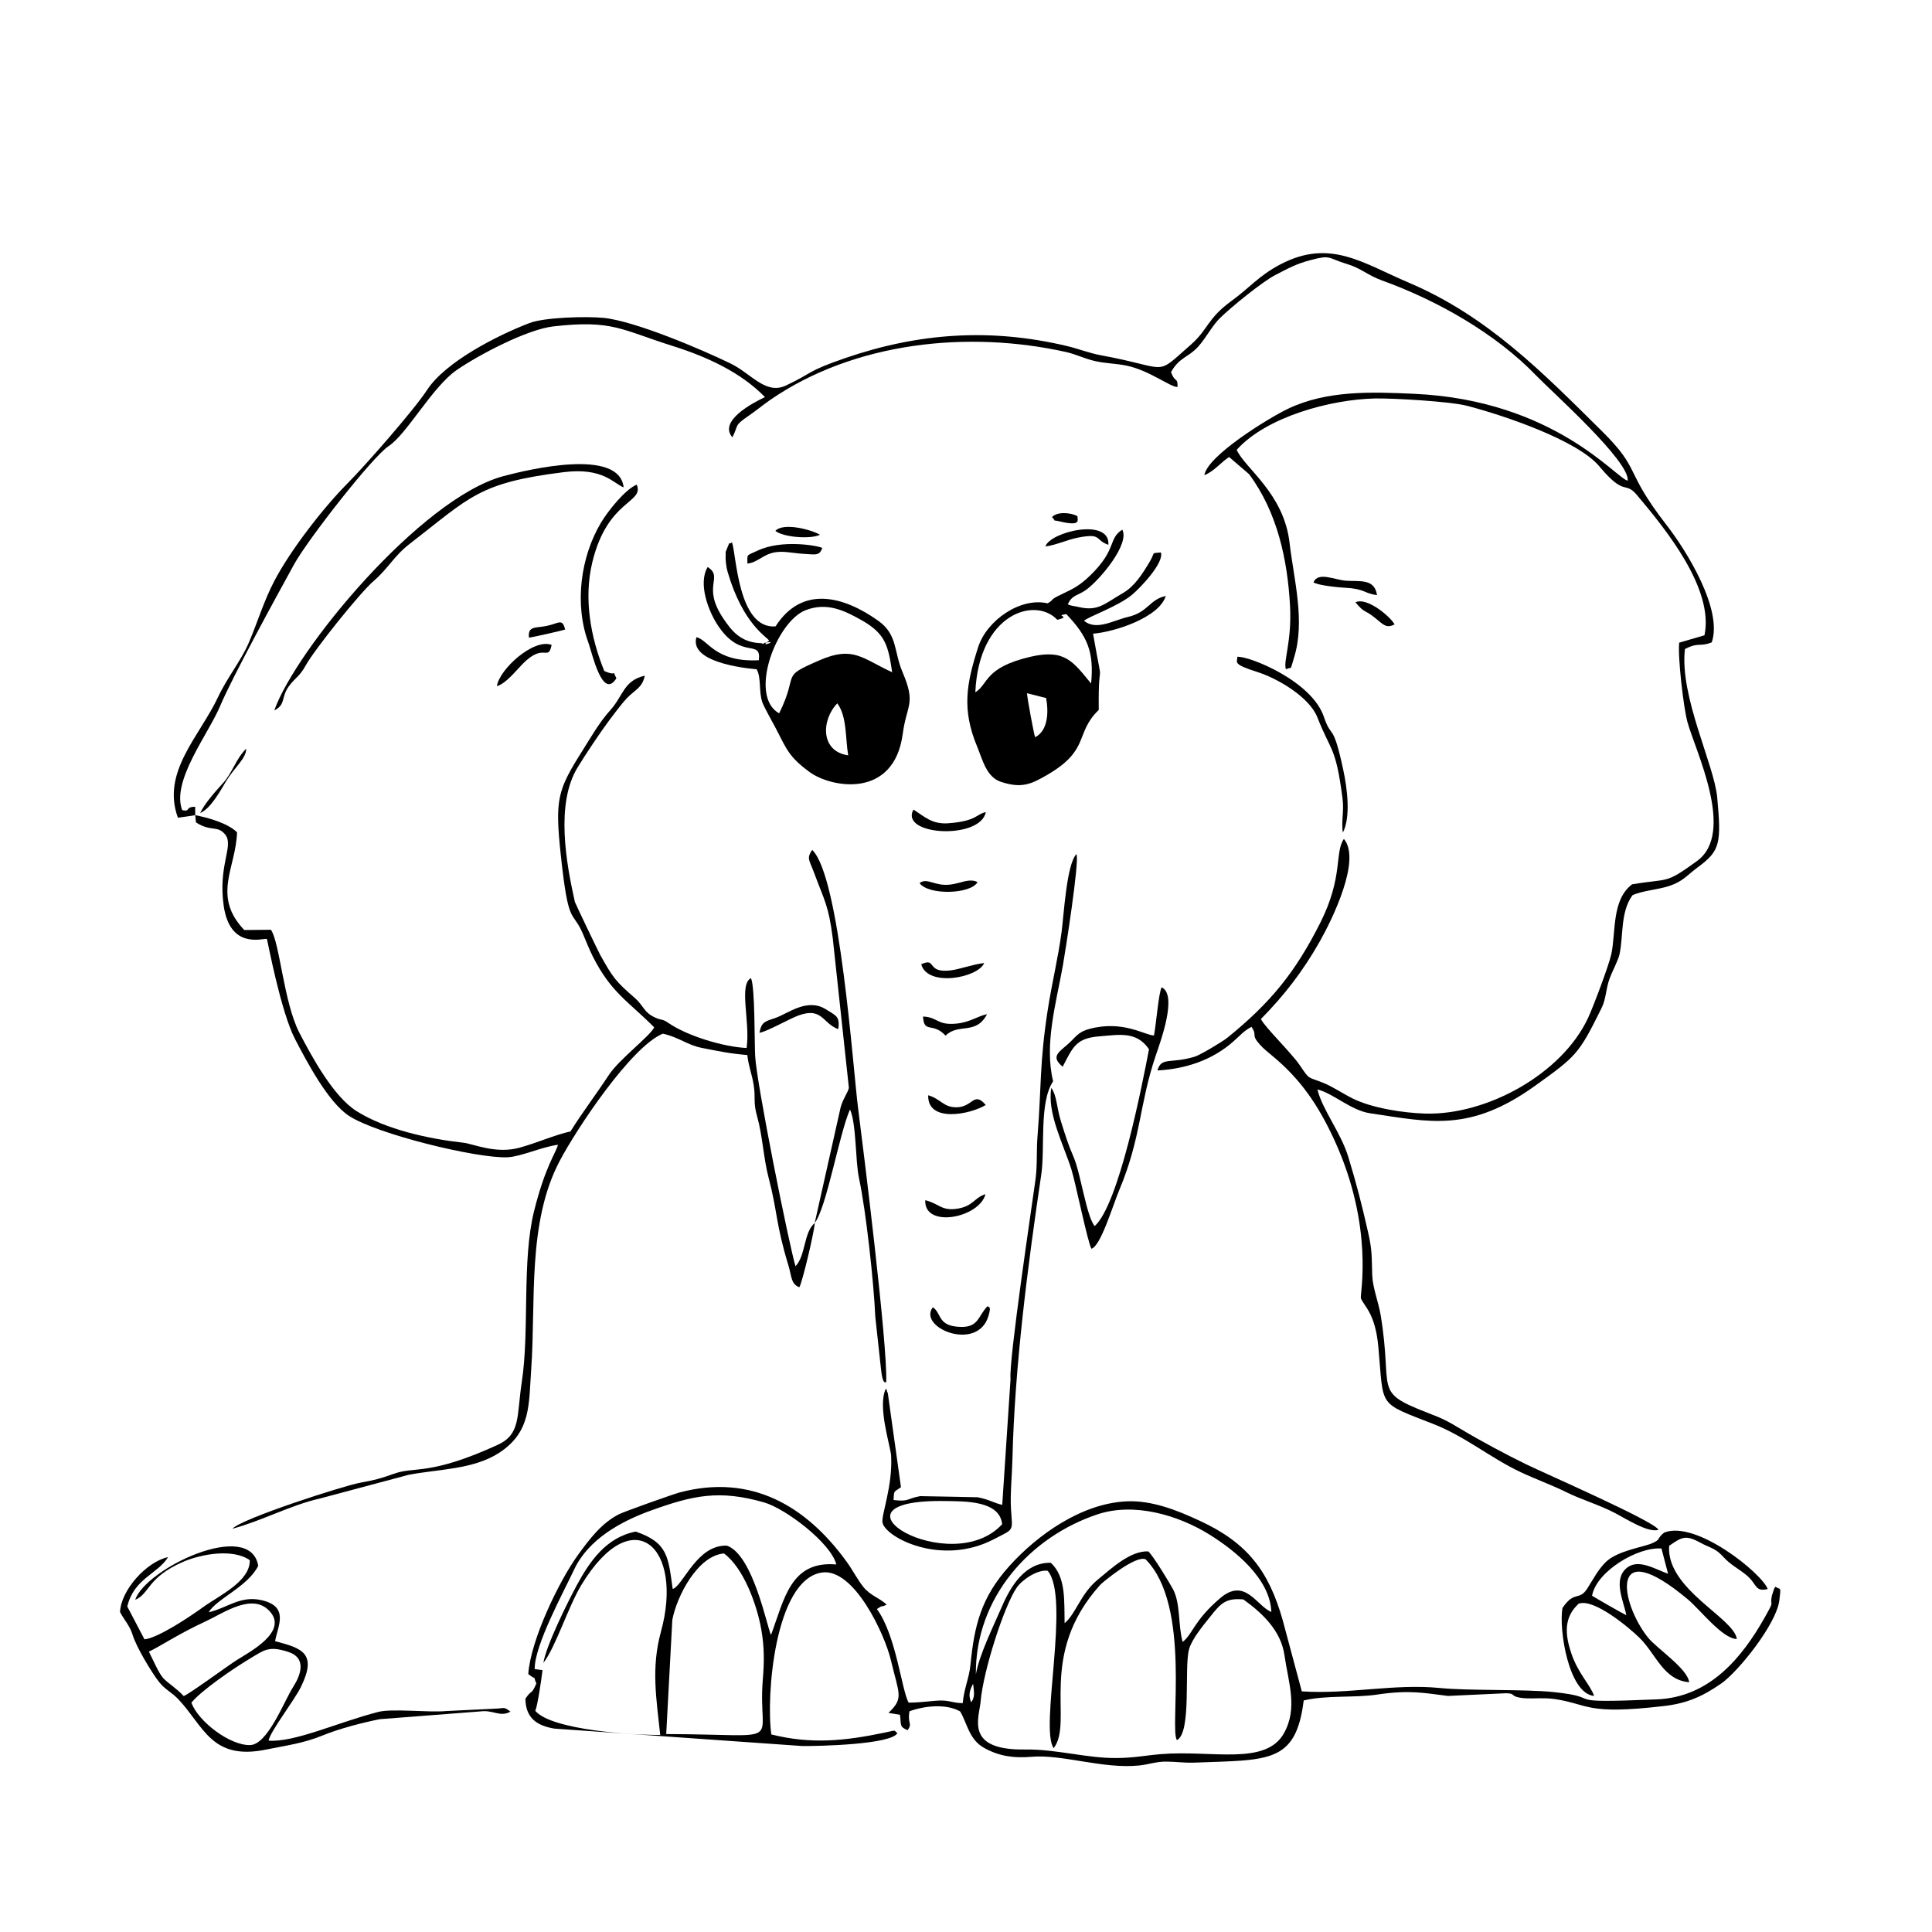 <?xml version="1.0" encoding="UTF-8"?>
<!-- The Best Svg Icon site in the world: iconSvg.co, Visit us! https://iconsvg.co -->
<svg fill="#000000" width="800px" height="800px" version="1.1" viewBox="144 144 512 512" xmlns="http://www.w3.org/2000/svg">
 <g fill-rule="evenodd">
  <path d="m195.74 360.03-0.02-2.231c-2.894 0.059-1.043 1.387-3.441 0.902-2.914-7.695 6.883-20.094 9.996-27.461 3.324-7.875 14.766-28.781 19.676-37.707 3.473-6.336 20.668-28.422 25.043-31.309 4.852-3.203 11.602-15.738 18.051-20.172 5.93-4.066 18.664-10.77 25.617-11.555 15.691-1.785 17.91 0.883 31.777 5.246 8.758 2.758 17.883 6.883 24.289 13.496-3.391 1.598-12.379 6.367-8.637 10.652 1.754-3.41 0.289-2.965 4.434-5.793 2.012-1.379 3.699-2.816 5.574-4.106 22.422-15.453 52.574-18.484 78.508-12.684 2.441 0.547 4.75 1.707 7.418 2.34 2.996 0.703 5.672 0.645 8.629 1.27 6.039 1.281 11.684 5.793 13.398 5.625 0.09-2.738-0.656-0.914-1.715-3.945 2.289-4.027 4.562-3.809 7.199-6.742 2.043-2.269 3.688-5.496 5.711-7.508 2.856-2.828 11.324-9.738 14.785-11.496 3.43-1.754 5.336-2.875 9.133-3.887 5.742-1.527 4.422-0.605 9.938 1.043 3.492 1.043 5.434 2.977 9.066 4.285 14.707 5.305 30.188 14.055 41 25.289 4.144 4.293 24.793 22.672 24.188 27.789-2.887-0.406-19.328-21.324-56.598-23.008-11.137-0.504-23.137-0.992-33.512 4.008-5.059 2.43-21.273 12.387-22.078 17.555 2.508-0.973 4.332-3.344 6.555-4.82l5.297 4.551c7.488 10.078 10.184 22.672 10.852 34.859 0.516 9.57-1.855 14.727-1.09 16.852 1.855-0.922 0.914 0.871 2.141-3.055 3.043-9.711-0.051-20.746-1.172-30.445-1.516-13.199-11.883-19.785-14.012-24.664 7.926-8.809 24.961-13.328 36.555-13.605 4.789-0.109 20.004 0.785 24.465 1.934 9.641 2.5 29.305 9.113 35.109 16.078 6.793 8.152 6.703 3.758 9.887 7.516 7.566 8.977 20.551 24.852 17.949 37.23l-6.695 1.953c-0.426 3.621 1.129 17.156 2.16 20.957 2.055 7.598 12.902 29.434 2.547 36.922-8.629 6.246-7.172 4.484-17.195 6.168-5.434 4.106-4.266 12.574-5.496 18.465-0.586 2.816-4.82 14.055-6.16 16.918-6.934 14.895-26.918 25.863-43.211 25.367-5.754-0.168-13.945-1.438-19.062-3.938-2.559-1.258-5.375-3.172-7.754-4.137-4.473-1.816-3.621-0.676-6.398-4.762-2.269-3.332-9.273-10.078-10.285-12.219 6.078-6.16 11.066-12.535 15.602-20.559 3.242-5.723 11.086-21.648 6.387-27.164-2.508 3.602-0.098 9.996-6.269 22.246-6.594 13.062-13.09 21.094-24.574 30.406-1.309 1.062-7.231 4.613-8.707 5.059-6.535 1.945-8.785-0.031-9.867 3.641 7.348-0.398 14.43-2.637 20.164-7.715 1.797-1.586 2.656-2.719 4.769-3.848 1.688 2.488-0.277 1.883 2.184 4.66 1 1.129 2.121 2.023 3.273 2.977 7.387 6.059 12.188 12.98 16.453 22.246 10.723 23.258 6.766 41.227 7.082 42.051 0.832 2.133 3.797 3.898 4.621 12.824 1.516 16.434-0.438 14.59 14.766 20.57 8.211 3.223 15.215 9.074 22.98 12.703 4.016 1.883 8.281 3.41 12.18 5.344 3.988 1.973 8.461 3.234 12.793 5.473 2.598 1.348 8.977 5.453 11.516 4.414-1.16-2.269-30.168-14.938-35.008-17.297-5.324-2.598-12.199-6.269-17.266-9.312-3.918-2.34-4.672-2.727-8.957-4.394-14.637-5.672-9.023-5.543-12.379-25.824-0.555-3.402-2.113-7.219-2.242-10.621-0.168-4.918 0.031-6.465-1.109-11.434-1.727-7.539-2.977-12.516-5.238-19.926-1.953-6.406-6.863-12.477-8.184-17.871 4.324 1.102 8.875 5.574 13.984 6.328 15.977 2.371 26.461 5.078 43.707-7.289 11-7.894 11.574-8.371 17.633-20.629 1.219-2.481 1.062-4.828 2.094-7.734 0.664-1.836 2.269-4.828 2.629-6.398 1.09-4.84 0.188-11.305 3.461-15.738 2.707-1.25 6.734-1.438 9.816-2.481 3.621-1.219 4.613-2.816 7.477-4.918 5.961-4.383 6.269-6.316 5.156-18.516-0.793-8.719-10.047-26.816-8.551-39.332 3.769-1.926 3.758-0.457 7.102-1.766 2.984-8.637-6.613-24.188-11.961-31.07-11.516-14.836-6.555-14.43-17.156-24.922-15.602-15.422-30.238-30.438-51.176-39.332-12.219-5.188-20.848-11.703-33.93-4.891-5.773 3.004-8.203 6.219-13.082 9.758-6.367 4.621-6.16 7.547-10.68 11.516-9.957 8.727-5.215 6.289-23.91 2.856-3.125-0.574-5.93-1.727-9.004-2.449-20.242-4.809-39.312-3.492-58.801 3.223-10.344 3.559-8.32 3.797-15.66 7.25-5.387 2.527-9.125-3.144-14.668-5.84-7.707-3.75-25.43-11.285-33.66-12.09-4.504-0.438-15.59-0.18-19.668 1.387-8.352 3.203-22.184 10.207-27.074 17.691-3.512 5.375-16.375 20.023-21.113 24.793-6.465 6.508-15.164 17.762-19.398 25.863-2.816 5.394-4.422 10.898-6.754 16.344-2.012 4.723-5.762 9.312-8.113 14.34-4.93 10.512-15.125 19.926-10.672 32.055l4.582-0.676z"/>
  <path d="m401.38 595.14c-0.922-2.074-0.227-3.551 0.504-4.91 0.219 2.094 0.586 3.43-0.504 4.91zm-79.211-21.848c1.172-6.238 6.684-17.027 13.688-17.613 5.297 3.906 8.785 13.805 9.898 20.184 0.824 4.699 0.785 8.57 0.398 13.23-1.477 17.891 7.051 14.551-25.598 14.449l1.617-30.25zm101.06 33.988c5.426-6.894-4.512-24.664 12.387-43.328 0.547-0.605 9.352-7.902 11.969-6.723 12.219 12.207 6.246 44.984 8.312 47.922 3.977-2.012 1.844-19.328 3.234-24.148 0.785-2.719 3.688-6.188 5.504-8.461 2.836-3.57 4.106-5.117 8.875-4.672 5.168 3.699 9.969 8.371 10.879 14.746 1.062 7.359 3.59 14.043-0.117 20.688-4.852 8.719-19.18 4.441-32.609 5.562-4.453 0.375-7.012 1-11.863 1.031-7.902 0.051-15.867-2.379-24.16-2.262-16.098 0.238-12.141-8.34-11.762-12.766 0.703-8.121 6.219-25.25 9.551-30.121 1.379-2.023 5.445-4.859 8.223-4.473 6.07 7.211-2.203 41.691 1.578 47zm-20.617-19.566c-0.168-20.43 14.48-36.496 32.262-42.406 9.66-3.215 21.332 0.18 29.684 5.394 6.555 4.086 16.035 11.555 16.363 20.48-3.879-1.516-6.941-9.312-13.566-3.648-7.012 5.988-7.231 9.5-9.945 11.594-1.23-4.453-0.535-10.066-2.508-13.883-0.832-1.605-5.445-9.172-6.594-10.105-4.742-0.238-9.867 4.582-13.34 7.438-4.633 3.797-5.812 9.066-8.836 11.582-0.148-5.625 0.465-12.219-3.66-16.008-6.766-0.141-10.582 6.098-12.992 11.684-2.133 4.938-6.012 12.785-6.863 17.883zm-116.91-1.387c-0.117-6.199 7.578-20.27 10.492-26.461 3.75-7.953 12.398-12.715 20.34-15.57 11.137-4.016 18.039-5.543 29.902-2.16 5.754 1.637 17.781 10.789 19.199 16.465-12.188-1.082-13.805 9.324-17.305 18.664-0.961-1.605-4.691-21.273-11.703-23.652-7.984-0.297-11.613 10.68-14.352 11.473-1.211-8.398-1.18-12.25-9.809-15.203-7.816 1.539-12.16 7.844-15.629 14.25-2.41 4.473-8.133 16.016-8.836 20.551 3.262-4.195 6.574-14.887 10.066-20.648 13.715-22.633 27.242-9.977 21.086 12.406-2.637 9.57-1.199 17.781-0.188 27.332-6.934 0.09-28.742-1.258-33.105-6.379 0.594-1.348 1.645-8.461 1.914-10.789zm62.707 17.324c-1.43-10.156 0.914-40.879 13.301-42.902 8.551-1.398 16.77 16.383 18.367 23.148 2.211 9.293 3.481 10.086-0.625 14.043l3.043 0.484c0.398 2.727-0.258 3.133 2.023 4.098 1.398-1.883-0.098-1.637 0.504-5.019 3.926-1.43 9.641-2.074 13.41 0.031 1.824 2.906 2.289 7.387 6.316 9.648 4.016 2.262 8.004 2.785 12.555 2.391 8.223-0.723 18.934 3.281 28.582 2.301 2.41-0.246 4.492-1.031 7.043-1.031 2.738 0 4.711 0.375 7.656 0.27 19.52-0.762 26.836 0.309 28.91-16.473 6.059-1.457 13.41-0.645 19.508-1.566 8.656-1.301 12.703-0.355 18.723 0.367l15.41-0.715c2.598 0.09 1.012 0.605 3.391 1.129 2.519 0.555 6.168-0.098 9.602 0.426 9.055 1.398 8.141 4.246 28.781 1.844 6.129-0.703 10.207-2.508 15.145-5.91 4.594-3.152 14.699-15.828 15.473-22.008 0.535-4.246 0.277-2.668-0.98-3.719-0.141 0.18-0.309 0.375-0.375 0.527l-0.613 1.855c-0.625 3.242 0.961 0.695-1.844 5.691-6.059 10.762-14.637 21.203-28.582 21.789-27.441 1.152-12.703-0.445-27.641-1.953-7.625-0.762-22.512-0.309-29.82-1.051-12.188-1.219-24.438 1.727-36.684 0.883l-5.027-18.754c-3.719-13.238-9.461-20.629-21.949-26.422-5.988-2.785-12.773-5.516-19.539-5.176-11.871 0.574-23.543 8.855-31.031 17.195-7.527 8.379-9.242 15.859-10.254 26.074-0.375 3.758-1.637 5.961-2.062 10.215-3.172-0.09-3.531-0.941-7.152-0.645-2.34 0.18-4.891 0.535-7.199 0.484-1.875-3.539-3.312-17.871-8.391-24.785 1.945-1.309 0.613-0.207 2.598-1.172-1.934-1.805-4.363-2.398-6.199-4.711-1.559-1.945-2.875-4.543-4.402-6.644-10.781-14.875-25.309-23.367-44.223-18.387-1.754 0.465-14.719 5.078-16.105 5.781-4.699 2.391-7.805 6.586-10.82 10.711-5 6.844-12.586 22.512-13.238 31.648 2.688 2.113 0.98-0.199 2.152 2.508-1.418 3.254-1.16 1.379-2.914 4.047 0.09 5 2.887 7.09 7.656 7.902l65.773 4.621c4.047 0.039 23.523-0.375 25.16-3.422-1.191-0.832 0.16-0.871-3.519-0.109-10.441 2.172-19.32 3.106-29.883 0.457z"/>
  <path d="m365.89 330.39c2.609 3.461 2.121 9.383 2.894 13.785-7.398-1.051-7.16-9.344-2.894-13.785zm-15.41 2.656c-8.211-4.602-0.785-24.348 7.043-27.352 5.574-2.133 10.164 0.012 14.984 2.766 6.227 3.57 6.883 6.754 7.926 13.695-7.953-3.668-10.312-7.043-19.16-3.215-10.879 4.723-5.324 3.023-10.789 14.102zm32.668-11.008c-2.301-5.406-1.258-9.859-6.387-13.516-9.301-6.625-20.242-9.441-27.234 1.477-10.078 0.805-10.395-19.625-11.562-22.285-0.891 0.902-0.297-0.914-1.32 1.707-0.605 1.547-0.238 0.406-0.336 1.816-0.09 1.199 0.18 3.144 0.516 4.312 4.074 13.926 10.395 17.195 11.008 18.227-3.344 2.203 3.133-0.289-1.07 0.566-2.629 0.527 1.645 0.199-1.219 0.098-5.473-0.188-7.844-3.609-9.738-6.367-6.031-8.797 0.09-10.988-4.266-13.805-2.59 4.285 0.109 11.691 2.906 15.777 6.141 8.945 11.336 3.125 10.652 8.926-11.691 0.586-13.438-5.496-16.543-6.098-2.121 7.281 15.918 8.461 15.957 8.488 1.27 2.141 0.527 5.988 1.527 8.777 0.496 1.367 2.676 5.176 3.512 6.793 2.965 5.731 3.559 7.688 9.023 11.684 5.652 4.137 22.336 7.258 24.664-10.145 1.062-7.945 3.582-7.805-0.09-16.434z"/>
  <path d="m416.16 327.71 5.078 1.281c0.684 3.797 0.496 8.629-2.914 10.383-0.258-0.457-2.094-10.246-2.16-11.664zm-13.688-0.246c0.922-20.945 15.906-25.438 21.719-19.211 4.047-0.98-1.051-0.98 2.391-1.516 5.574 5.883 7.387 9.918 6.574 18.406-4.801-5.801-6.914-9.234-16.117-7.082-12.25 2.856-11.047 7.25-14.57 9.402zm24.516-23.297c1.023-2.527 2.797-2.332 4.969-3.945 3.738-2.809 11.465-12.07 9.461-15.859-3.828 2.461-1.34 5.129-8.379 12.02-3.461 3.391-5.324 3.887-8.816 5.652-1.902 0.973-0.992 0.973-2.59 1.855-7.269-1.688-16.137 4.562-18.398 11.574-3.152 9.816-4.363 16.543-0.297 26.352 1.457 3.512 2.461 8.152 6.398 9.41 5.426 1.746 7.894 0.633 12.316-1.953 11.344-6.637 7.102-10.938 13.527-17.129-0.168-16.344 1.559-2.766-1.508-20.211 5.711-0.457 17.516-4.273 19.27-9.988-4.312 0.883-4.633 4.305-10.027 5.555-3.957 0.922-8.32 3.699-11.645 1.023 1.031-1.062 9.023-3.789 12.766-6.934 2.262-1.895 8.488-8.461 7.617-11.176-2.828 0.297-1.301-0.336-2.984 2.481-1.984 3.301-3.996 6.484-7.062 8.262-4.91 2.848-6.594 4.891-11.633 3.731-1.469-0.336-1.984-0.27-2.984-0.715z"/>
  <path d="m195.74 360.03 0.188 1.914c4.086 2.648 5.762 0.566 7.914 3.422 2.023 3.066-2.055 8.094-0.566 18.625 1.645 11.664 10.215 8.637 11.453 8.836 0.18 0.438 3.648 19.25 7.488 26.598 3.094 5.949 8.727 16.641 14.25 20.281 7.449 4.898 34.207 11.387 42.102 10.98 3.512-0.18 9.066-2.758 13.301-3.312-0.465 2.004-3.352 5.602-6.336 17.594-3.273 13.129-1.16 31.559-3.262 45.344-1.379 9.035-0.207 13.777-6.426 16.613-17.922 8.191-21.879 5.672-27.281 7.578-3.918 1.379-4.988 1.688-9.094 2.43-4.57 0.844-31.52 9.531-33.879 12.199 7.644-2.043 15.609-6.316 23.047-7.973l23.613-6.309c7.836-1.527 17.258-1.367 24.141-5.91 8.391-5.535 7.727-12.844 8.379-21.996 1.281-17.949-1.109-38.895 7.578-55.328 4.441-8.422 18.871-30.199 27.305-33.68 4.246 0.922 6.496 3.023 10.336 3.769 4.828 0.934 6.941 1.438 12.059 1.895 0.289 2.828 1.211 5 1.676 7.883 0.586 3.668-0.199 4.484 0.953 8.508 1.367 4.781 1.707 11.188 2.996 16.055 2.379 8.984 1.875 12.199 5.277 23.348 0.824 2.727 0.656 4.969 2.894 5.731 0.832-1.469 4.008-14.914 4.074-17.027-2.984 2.539-2.34 8.559-5.098 11.473-1.668-5.414-10.336-48.469-10.699-55.766-0.199-3.777-0.012-18.141-1.102-20.59-3.312 1.715-0.148 11.633-1.16 18.516-6.141-0.289-15.711-3.184-20.738-6.644-1.656-1.152-1.605-0.566-3.539-1.438-2.977-1.348-3.133-3.262-5.277-5.117-5.129-4.453-5.832-5.336-9.254-11.496-0.555-1-6.644-13.727-6.703-14.023-2.371-10.57-5.117-26.082 0.734-35.652 2.102-3.453 5.988-9.281 8.41-12.516 1.199-1.598 3.371-4.492 4.633-5.812 2.289-2.359 4.035-2.699 4.762-5.961-5.582 1.219-5.703 5.316-9.164 9.152-2.914 3.234-5.098 7.109-7.387 10.742-6.613 10.473-7.289 12.824-5.731 27.512 2.062 19.379 3.023 14.461 5.812 20.855 0.914 2.094 1.668 4.125 2.707 6.188 4.84 9.559 9.301 11.762 16.254 18.742-1.301 2.5-9.301 8.461-12.039 12.637-3.301 5.039-6.934 9.789-10.156 14.938-4.195 0.941-8.867 3.035-13.488 4.312-6.289 1.746-12.297-1.031-14.836-1.309-9.074-1-20.551-3.453-28.363-8.379-6.059-3.809-11.762-14.203-15.152-20.758-4.184-8.102-5.188-23.949-7.547-27.305l-7.062 0.07c-8.617-9.074-2.184-16.473-1.914-25.906-2.617-2.559-8.164-3.969-11.066-4.531z"/>
  <path d="m194.71 595.25c2.59-3.254 11.324-9.195 15.344-11.594 4.016-2.41 5.117-3.539 10.227-1.926 5.156 1.625 3.371 6.246 1.438 9.273-2.461 3.828-6.742 15.332-11.434 15.461-5.336 0.148-13.688-6.199-15.57-11.215zm-2.031-1.785c-2.062-2.191-4.184-3.391-5.434-4.762-1.191-1.309-2.875-5.227-3.789-7 3.023-1.41 7.766-4.672 15.113-8.062 4.781-2.211 12.613-7.875 17.148-2.352 4.285 5.215-5.227 10.312-8.848 12.566-2.527 1.578-12.922 9.254-14.191 9.609zm-12.852-25.496c3.859-1.605 3.152-5.91 12.676-10.055 4.789-2.082 13.258-3.602 17.691-0.445 0.109 5.664-8.113 9.344-12.426 12.477-3.332 2.41-11.812 8.113-15.48 8.5l-4.562-8.707c1.797-7.469 8.004-8.551 10.82-13.082-5.633 1.152-12.516 8.727-12.734 14.551 1.27 2.398 2.547 3.5 3.391 6.207 0.914 2.996 4.898 9.719 6.953 12.328 1.676 2.121 3.273 2.637 5.129 4.602 6.773 7.191 8.777 16.293 23.277 13.301 5.523-1.141 9.719-1.586 15.164-3.816 4.293-1.754 10.324-3.301 14.914-4.227l26.617-2.055c3.5-0.477 5.215 1.605 8.023 0.059-1.883-1.387-1.309-0.891-4.184-0.785l-12.852 0.625c-4.582 0.445-14.293-0.734-18.031 0.238-10.949 2.836-22.164 8.121-29.027 7.598 0.367-2.371 6.824-10.652 8.578-14.262 4.332-8.867 0.348-10.215-6.863-12.09 0.703-4.016 3.848-9.125-3.512-10.852-5.684-1.34-9.094 2.043-14.094 3.195 2.113-3.582 10.344-6.754 13.141-12.316-2.121-12.586-29.93 0.805-32.609 9.016z"/>
  <path d="m409.58 547.93c-13.578 14.816-49.777-6.723-15.023-6.141 5.109 0.09 14.371-0.16 15.023 6.141zm13.508-117.38c-2.398-9.789 0.805-20.727 2.578-30.637 0.594-3.344 4.484-27.926 3.602-29.562-2.598 2.629-3.344 16.145-3.926 20.57-0.953 7.102-2.559 13.527-3.641 20.48-2.242 14.27-1.727 21.125-2.727 33.422-0.355 4.266-0.02 7.785-0.555 11.762-0.891 6.606-7.141 48.148-6.613 52.852l-2.203 33.371c-2.359-0.547-3.234-1.359-6.516-2.023l-15.293-0.289c-3.492 0.656-2.856 1.527-7 1.023 0.148-2.707 0.07-2.031 1.973-3.391l-3.492-24.973c-0.039-0.148-0.207-0.258-0.238-0.574-0.02-0.316-0.168-0.375-0.27-0.555-2.312 4.562 1.25 15.332 1.387 17.691 0.477 8.074-2.676 15.926-2.281 17.801 0.805 3.898 15.539 11.672 29.496 4.402 5.562-2.894 4.938-1.875 4.551-8.082-0.238-3.797 0.297-9.152 0.387-13.199 0.594-24.406 4.027-50.977 7.644-75.383 1.043-7.07-0.625-19.031 3.133-24.703z"/>
  <path d="m565.91 566.89c1.18-6.516 12.18-13.012 18.398-12.516l1.746 6.684c-3.344-1.152-7.856-4.086-10.938-1.547-3.758 3.106-0.844 8.707-0.129 12.535-0.773-0.336-8.293-4.633-9.074-5.156zm20.43-13.23c3.281-2.262 4.305-2.984 8.113-0.914 3.023 1.656 4.055 1.398 6.426 4.027 1.707 1.895 3.789 2.894 5.859 4.582 2.984 2.418 2.203 4.582 5.723 3.758-1.43-4.055-18.973-18.336-27.434-14.965-2.074 1.617-0.754 1.797-3.262 2.856-2.418 1.031-9.152 1.965-12.199 4.938-2.055 2.012-3.344 4.562-4.879 6.973-2.25 3.519-3.391 0.438-6.625 5.227-1 5.812 1.695 22.73 8.391 23.297-1.023-2.984-4.227-5.902-6.031-11.266-1.773-5.246-1.945-9.602 1.934-13.18 4.047-1.496 13.367 6.356 16.078 8.996 4.473 4.363 6.336 11.238 13.211 11.82-0.418-3.629-8.648-8.984-10.969-11.91-7.309-9.215-10.465-27.68 10.621-10.047 3.312 2.766 9.113 10.402 12.98 10.504-0.703-5.602-18.742-13.211-17.941-24.695z"/>
  <path d="m359.91 468.09c3.144-3.996 6.484-23.625 9.352-30.078 1.727 3.918 1.367 13.508 2.398 18.309 1.816 8.34 3.938 27.887 4.293 36.547l1.516 13.914c0.438 4.531 1.348 3.43 1.387 3.473 0.406-9.969-6.148-62.352-7.457-72.598-1.359-10.531-4.809-61.5-12.168-68.422-1.559 2.281-0.723 2.719 0.477 5.969 2.797 7.586 3.859 8.629 4.988 17.504l4.266 39.57c-0.148 1.043-1.625 3.016-2.184 5.176l-6.871 30.637z"/>
  <path d="m433.23 474.93c2.469-0.645 5.652-11.434 7.398-15.582 5.84-13.934 5.258-22.594 9.641-35.574 1.258-3.719 5.852-16.098 1.598-18.121-0.785 1.121-1.477 9.828-2.055 12.766-2.418-0.059-8.223-4.144-17.137-1.734-3.242 0.871-3.621 2.312-5.988 4.305-2.598 2.191-3.996 3.234-1.07 5.703 2.676-5.129 3.512-7.559 9.648-8.043 5.473-0.445 9.926-1.41 13.23 3.41-1.805 9.473-7.984 41.156-14.398 46.871-2.231-2.738-3.68-13.953-5.613-18.379-1.43-3.262-2.172-5.762-3.234-9.086-1.309-4.125-1.109-6.941-2.637-9.172-1.18 6.637 3.223 15.016 5.285 21.5 1.129 3.582 4.312 19.32 5.336 21.133z"/>
  <path d="m216.68 332.27c3.203-1.605 1.676-3.512 3.969-6.535 1.715-2.25 2.707-2.398 4.375-5.406 2.32-4.184 14.352-19.23 17.98-22.344 3.816-3.254 5.375-6.625 9.57-9.859 16.055-12.398 18.148-16.176 40.832-19 10.465-1.301 13.191 3.035 15.859 4.027-1.102-10.512-25.191-4.75-31.844-2.977-21.949 5.883-55.082 46.078-60.734 62.094z"/>
  <path d="m304.14 321.82c-3.621-8.887-5.496-19.18-3.172-28.809 4.027-16.723 13.844-15.641 11.773-20.578-3.023 1.25-7.527 6.824-9.48 10.098-5.344 8.938-7.129 21.5-3.324 31.805 0.98 2.676 3.699 15.352 7.418 9.41-1.43-2.785 0.645-0.199-3.215-1.926z"/>
  <path d="m494.84 333.96c-3.215-9.531-19.844-16.145-22.938-15.906 0.078 1.508-1.547 1.855 5.367 4.055 5.137 1.625 13.695 6.516 15.859 12.02 3.609 9.215 4.852 7.559 6.644 21.41 0.477 3.66-0.375 5.852 0.09 9.125 2.133-4.117 1.199-11.652 0.09-16.77-2.777-12.871-3.023-7.734-5.109-13.934z"/>
  <path d="m345.27 417.7c2.191-0.398 8.055-3.789 10.453-4.633 6.219-2.203 6.227 2.141 10.422 3.668 0.496-3.391-0.574-3.57-3.363-5.305-4.871-3.016-9.996 1.172-13.152 2.281-2.816 0.992-3.828 0.992-4.363 3.988z"/>
  <path d="m386.07 358.55c-3.769 6.902 17.723 8.082 19.18 0.676-2.5 0.457-2.32 2.371-9.879 2.945-4.394 0.336-6.328-1.754-9.301-3.621z"/>
  <path d="m342.08 293.37c3.402-0.496 4.422-3.133 8.957-3.133 1.844 0 4.324 0.484 6.289 0.566 2.797 0.129 3.816 0.566 4.594-1.586-1.043-0.594-10.73-2.371-17.227 0.742-2.856 1.379-2.688 0.715-2.609 3.41z"/>
  <path d="m391.21 490.44c-4.137 5.406 11.992 12.059 14.785 2.172 0.785-2.777-0.039-2.012-0.27-2.481-2.578 2.637-2.332 5.613-7.07 5.516-6.297-0.129-5.039-3.648-7.449-5.207z"/>
  <path d="m275.68 325.84c2.481-0.754 4.891-3.945 6.894-5.969 5.684-5.723 6.637-0.375 7.617-4.957-4.769-1.844-13.906 6.496-14.508 10.93z"/>
  <path d="m500.68 297.89c-2.977-0.199-7.379-2.481-8.59 0.438 1.09 0.793 6.574 1.348 8.527 1.449 5.039 0.246 4.91 1.508 8.312 1.945-0.664-4.453-4.512-3.57-8.25-3.828z"/>
  <path d="m389.2 462.07c-0.328 7.586 14.379 4.672 15.957-1.598-2.977 0.934-3.172 3.055-7.141 3.789-4.523 0.824-5.086-1.309-8.816-2.191z"/>
  <path d="m394.58 418.46c3.43-3.422 8.062-0.051 10.988-5.684-2.352 0.438-4.461 2.133-8.082 2.488-5.227 0.504-4.781-1.668-8.867-1.875 0.227 4.652 2.519 1.348 5.961 5.066z"/>
  <path d="m397.54 437.44c-3.551 0.051-4.215-2.231-7.559-3.184-0.219 7.367 11.109 5.109 15.254 2.578-3.195-3.738-3.402 0.555-7.695 0.605z"/>
  <path d="m388.13 399.54c1.715 6.16 15.086 3.59 16.691-0.328-3.016 0.336-6.594 1.707-9.066 1.973-6.406 0.703-3.422-3.559-7.625-1.645z"/>
  <path d="m421.04 288.81c2.828-0.336 5.711-1.766 8.617-2.332 6.484-1.27 4.375 0.625 8.074 1.902 0.527-7.25-15.363-3.492-16.691 0.426z"/>
  <path d="m387.69 378.03c2.379 3.293 13.605 2.957 15.363-0.258-2.102-1.141-4.699 0.387-7.289 0.664-4.195 0.457-6.019-1.965-8.074-0.406z"/>
  <path d="m513.58 309.47c-1.09-2.043-7.418-7.367-10.375-5.84 2.598 3.043 2.16 1.715 5.109 4.047 2.184 1.727 3.004 2.984 5.266 1.797z"/>
  <path d="m361.3 285.72c-2.133-1.32-9.68-3.352-11.82-1.031 2.055 1.688 9.312 2.269 11.82 1.031z"/>
  <path d="m284.17 312.98c0.594 0 8.914-1.895 9.602-2.141-0.785-3.133-1.637-1.605-5.019-0.941-2.984 0.586-4.871-0.039-4.582 3.086z"/>
  <path d="m197.05 359.46c2.766-1.18 5.227-5.684 6.914-8.5 2.043-3.41 5.406-6.109 5.266-8.539-2.699 2.676-3.621 6.309-6.07 9.035-1.984 2.203-4.91 5.426-6.109 8.004z"/>
  <path d="m429.54 280.78c-1.785-0.953-5.387-1.258-6.754 0.258 1.477 1.488-0.406 0.555 2.055 1.141 5.988 1.43 4.594-0.484 4.699-1.398z"/>
 </g>
</svg>